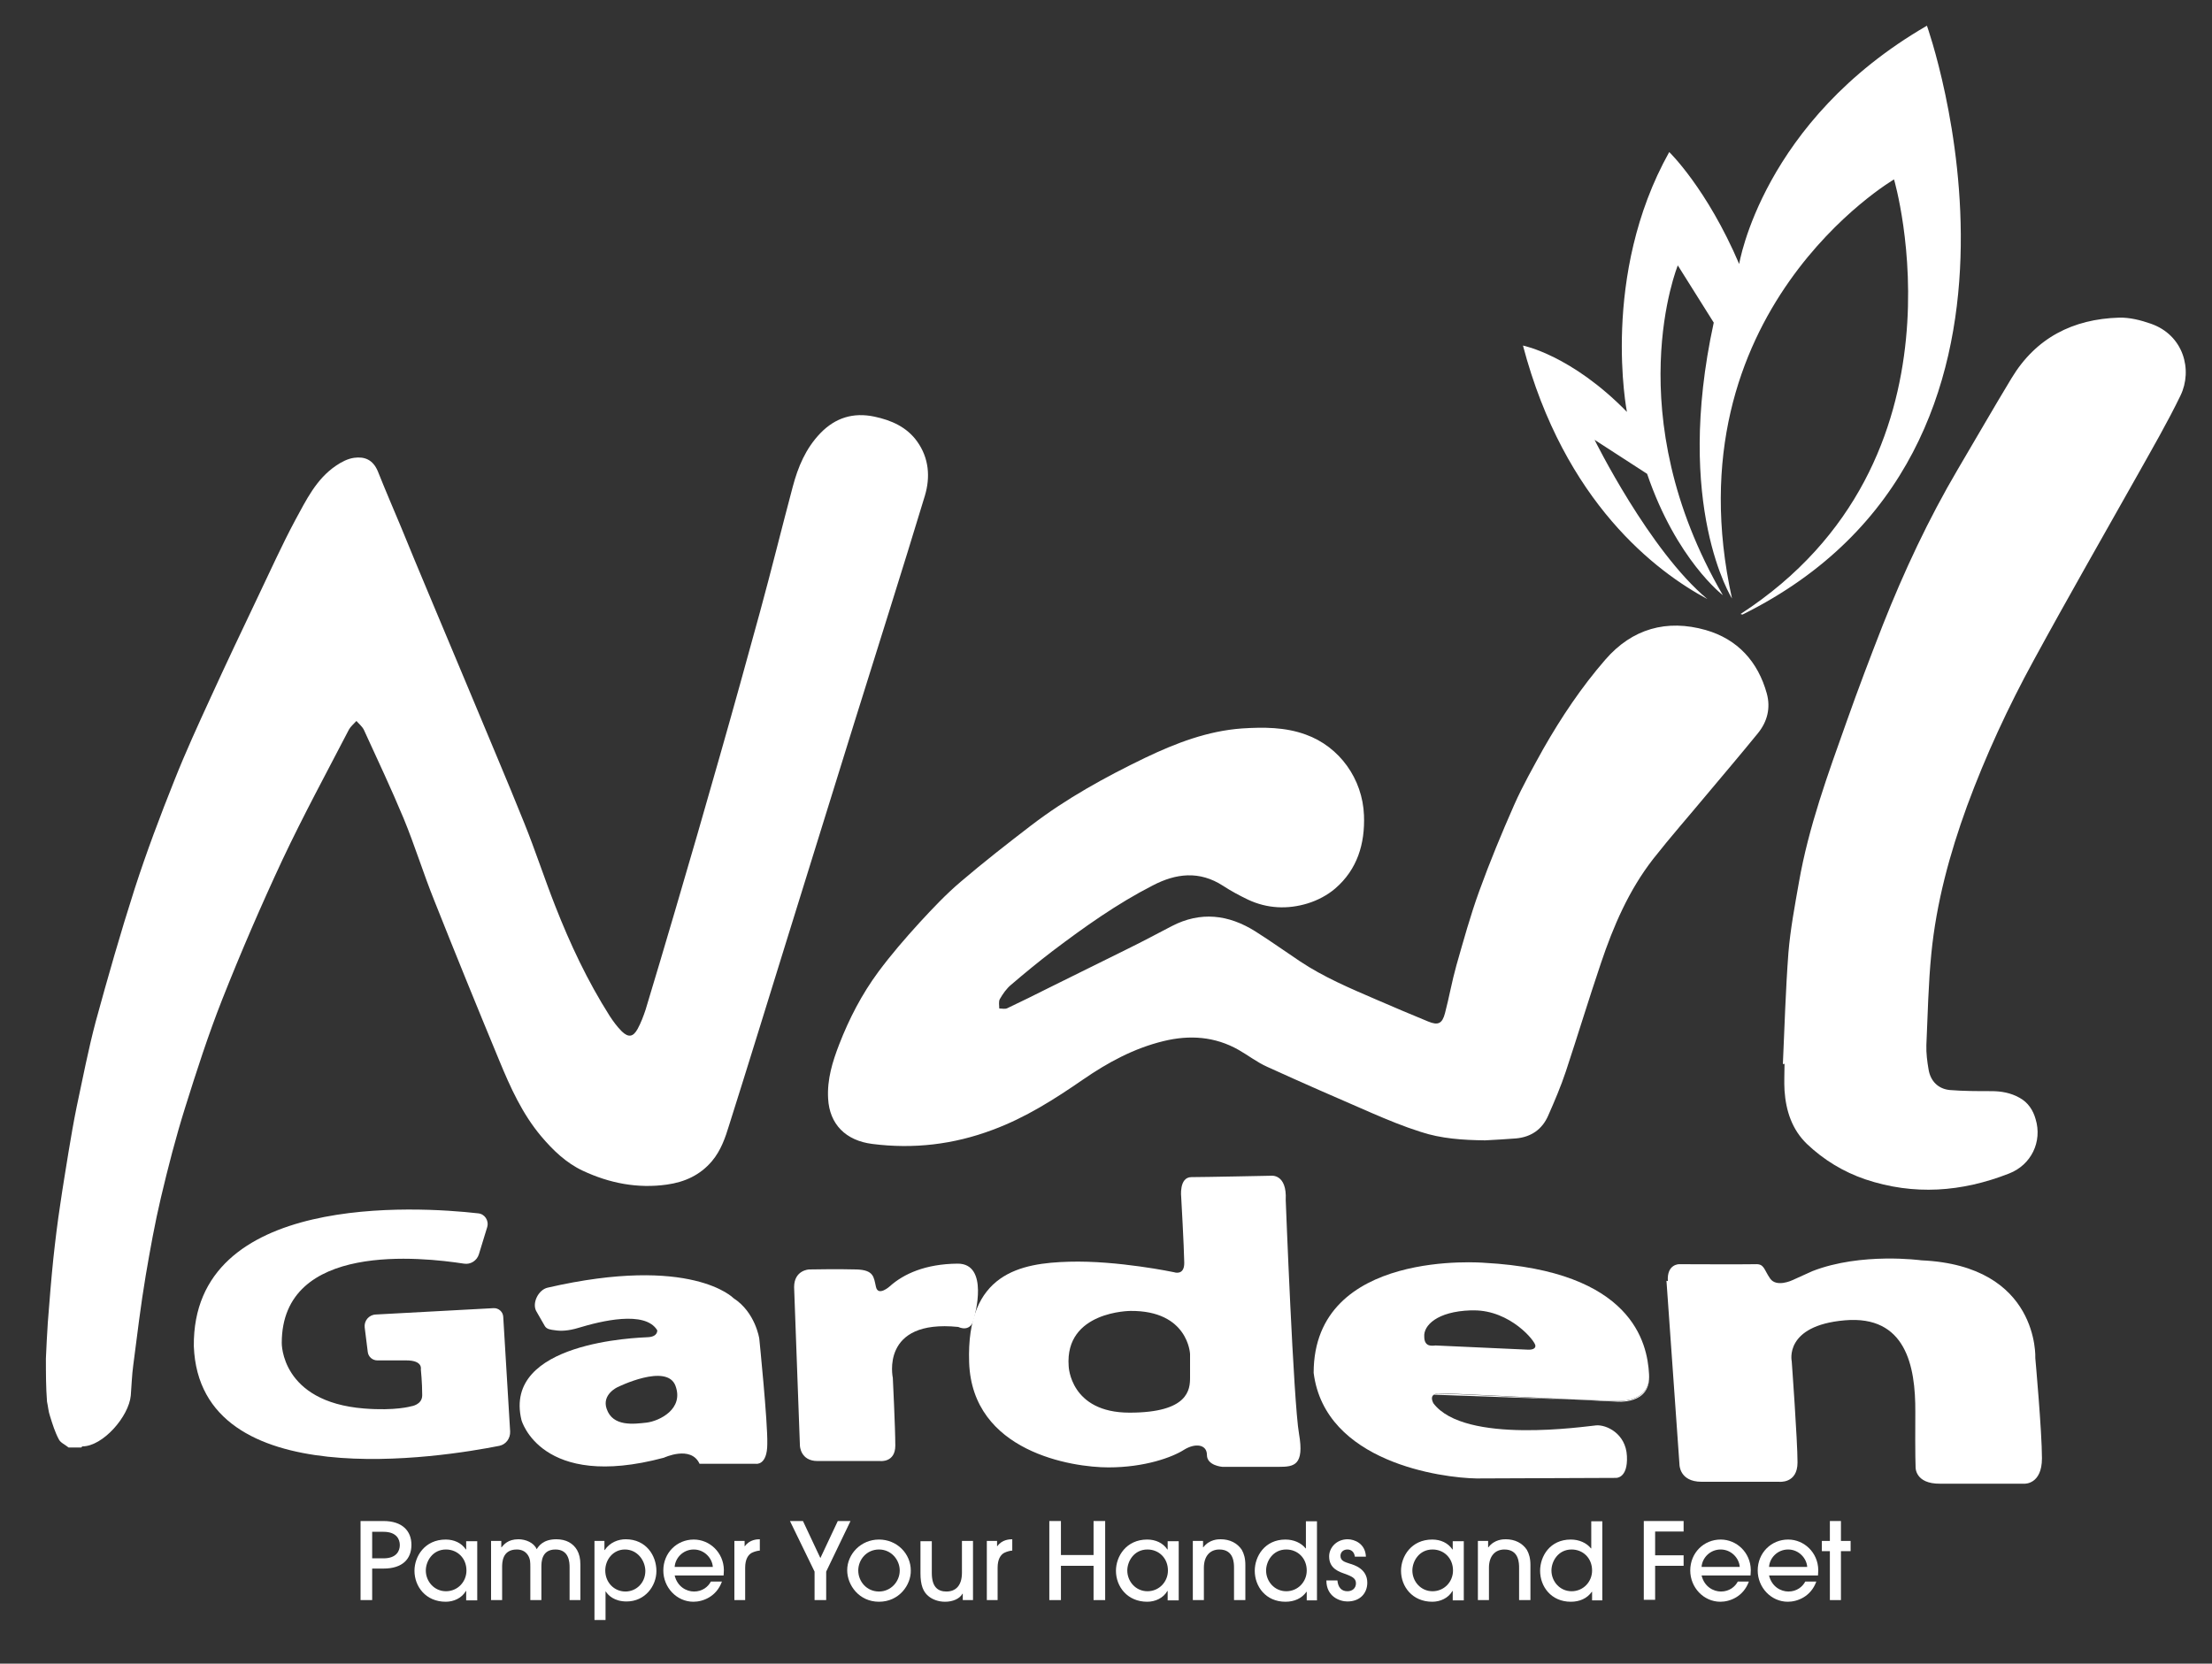 <?xml version="1.0" encoding="utf-8"?>
<!-- Generator: Adobe Illustrator 27.1.1, SVG Export Plug-In . SVG Version: 6.00 Build 0)  -->
<svg version="1.1" id="Layer_1" xmlns="http://www.w3.org/2000/svg" xmlns:xlink="http://www.w3.org/1999/xlink" x="0px" y="0px"
	 viewBox="0 0 800 601.8" style="enable-background:new 0 0 800 601.8;" xml:space="preserve">
<rect x="0" y="0" width="800" height="601.8" fill="#333333" stroke="none"/>
<style type="text/css">
	.st0{fill:#FFFFFF;}
</style>
<g>
	<g>
		<g>
			<path class="st0" d="M16.6,491.4c0.2-4.4,0.4-8.7,0.7-13.1c0.6-7.7,1.2-15.4,2-23.1c0.7-6.5,1.5-13.1,2.5-19.6
				c0.9-6.3,2-12.7,3-19c0.9-5.4,1.8-10.7,2.9-16.1c2.2-10.3,4.2-20.7,6.9-30.9c4.4-16.1,9-32.2,14.1-48.1
				c4.3-13.3,9.2-26.3,14.4-39.3c4-10.1,8.5-19.9,13-29.7c5.7-12.5,11.6-24.9,17.5-37.3c4.3-9,8.4-18.1,13.1-26.9
				c4-7.3,7.6-15,14.9-19.9c1.9-1.3,4.2-2.5,6.5-2.8c3.7-0.5,6.8,0.6,8.6,5c2.7,6.8,5.6,13.5,8.4,20.2c3.2,7.8,6.4,15.6,9.7,23.4
				c5.1,12.2,10.2,24.4,15.3,36.5c6.5,15.7,13.2,31.3,19.5,47c4,9.9,7.3,20.1,11.2,30c5.4,13.8,11.7,27.2,19.7,39.8
				c1.3,2,2.7,3.9,4.4,5.6c2.4,2.3,4.1,2,5.7-0.9c1.2-2.2,2.1-4.6,2.9-7c3.6-11.9,7.1-23.7,10.6-35.6c5.5-18.7,10.9-37.3,16.2-56
				c5-17.5,9.8-34.9,14.6-52.4c4.1-15,7.8-30.1,11.8-45.1c1.9-7.2,4.7-13.9,10-19.4c5.4-5.6,11.9-7.6,19.5-6
				c6.2,1.3,11.8,3.8,15.5,9c4.3,6,4.8,12.9,2.8,19.6c-8.3,27.4-17,54.7-25.5,82c-8.2,26.4-16.4,52.8-24.6,79.2
				c-6.9,22.2-13.7,44.4-20.7,66.5c-1.4,4.6-3,9.2-6.2,13c-4.3,5.1-9.9,7.6-16.3,8.5c-10.6,1.5-20.8-0.5-30.4-5
				c-6-2.8-10.8-7.4-15.1-12.5c-6.8-8.1-11.1-17.6-15.1-27.3c-8-19.3-15.9-38.7-23.6-58.1c-3.9-9.7-7-19.8-11-29.5
				c-4.5-10.8-9.5-21.4-14.4-32.1c-0.6-1.2-1.8-2.2-2.7-3.2c-0.9,1-2.1,2-2.7,3.1c-8.1,15.6-16.5,31.1-24,47
				c-7.8,16.7-15.1,33.6-21.9,50.8c-5,12.7-9.2,25.7-13.3,38.8c-3.4,10.8-6.2,21.7-8.8,32.7c-2.2,9.3-3.9,18.8-5.5,28.2
				c-1.8,10.7-3.1,21.6-4.5,32.4c-0.5,3.6-0.6,7.3-0.9,11c-0.7,7.6-10.1,18.4-17.5,18.4c-0.1,0-0.3,0.3-0.4,0.4c-1.5,0-3.1,0-4.6,0
				c-1.2-1-2.9-1.7-3.5-2.9c-1.4-2.6-2.3-5.5-3.2-8.4c-0.6-1.7-0.7-3.5-1.1-5.3C16.6,501.8,16.6,496.6,16.6,491.4z"/>
			<path class="st0" d="M537.1,412.5c-8-0.1-15.9-0.6-23.4-3.1c-6-1.9-11.8-4.3-17.6-6.8c-12.7-5.5-25.3-11-37.8-16.7
				c-3.6-1.6-6.8-4.1-10.3-6.1c-8.6-4.9-17.8-5.5-27.2-3.2c-10.7,2.6-20.1,7.7-29.1,13.9c-10.3,7.1-20.8,13.8-32.7,18.2
				c-14.1,5.3-28.6,7-43.5,5.1c-9.6-1.2-15.5-7.1-16-16.4c-0.4-7,1.6-13.4,4-19.6c3.6-9.3,8.2-18.2,14.2-26.3
				c4.6-6.2,9.7-12.1,14.9-17.8c4.7-5.1,9.5-10.2,14.8-14.7c8.3-7.1,16.9-13.8,25.5-20.4c12.8-9.8,26.8-17.5,41.3-24.5
				c11.1-5.3,22.5-9.7,35-10.6c7.8-0.5,15.6-0.5,23,2.2c12.3,4.4,20.6,16.1,21.1,29.2c0.4,10.3-2.4,19.6-10.4,26.5
				c-2.8,2.4-6.4,4.3-10,5.4c-7.2,2.2-14.6,1.9-21.6-1.4c-3.1-1.5-6.1-3.1-9-5c-8.5-5.5-17-4.5-25.4-0.1
				c-12.9,6.6-24.7,15-36.2,23.7c-5.1,3.9-10.1,8-15,12.2c-1.7,1.4-3,3.3-4.1,5.2c-0.5,0.9-0.2,2.3-0.2,3.4c1,0,2.1,0.3,2.9-0.1
				c5.1-2.4,10.1-4.9,15.1-7.4c9.6-4.7,19.1-9.5,28.7-14.2c5.3-2.6,10.5-5.4,15.7-8.1c10.4-5.4,20.5-4.2,30.2,1.9
				c5.4,3.4,10.7,7.2,16.1,10.8c8.7,5.8,18.2,9.8,27.7,13.9c6.2,2.7,12.4,5.3,18.7,7.9c3.6,1.5,5.1,0.8,6.1-3
				c1.5-5.7,2.5-11.5,4.1-17.2c2.6-9.1,5.1-18.2,8.3-27c3.8-10.5,8.1-20.9,12.6-31.1c3.1-7,6.9-13.7,10.6-20.4
				c6.5-11.4,13.8-22.3,22.4-32.2c9.7-11.2,22.2-14.7,36.3-10.7c11.5,3.3,18.9,11.4,22.1,23c1.4,5.2,0.2,10.1-3.2,14.3
				c-6.1,7.5-12.4,14.9-18.6,22.3c-6.4,7.7-13.1,15.3-19.3,23.2c-8.8,11.3-14.4,24.3-18.9,37.7c-4.4,13-8.4,26.2-12.7,39.2
				c-1.8,5.4-4.1,10.8-6.4,16c-2.2,5-6.2,7.7-11.6,8.2C544.5,412.1,540.8,412.3,537.1,412.5z"/>
			<path class="st0" d="M644.8,384.9c0.6-13.4,1-26.9,2-40.2c0.7-8.5,2.3-17,3.8-25.5c3.5-20.1,10.5-39.2,17.3-58.3
				c4.1-11.6,8.5-23.2,13-34.7c7.7-19.5,16.6-38.5,27.2-56.5c6.5-11,12.8-22,19.4-32.9c8.8-14.6,22.2-21.4,38.9-21.9
				c3.8-0.1,7.8,0.9,11.5,2.2c11.8,4.1,15.2,16.7,10.7,26c-4.7,9.7-10.1,19-15.3,28.3c-12.6,22.4-25.4,44.7-37.7,67.3
				c-9.3,17-17.5,34.7-24.2,52.9c-6.3,17.3-11.1,35-12.9,53.3c-1.1,11-1.3,22.1-1.8,33.1c-0.1,3,0.3,6,0.8,8.9
				c0.7,4.2,3.5,7,7.7,7.4c5,0.4,10,0.4,15,0.4c3.6,0,7,0.6,10.2,2.4c3.1,1.7,4.9,4.5,5.8,7.7c2.5,8.2-1.6,16.6-9.6,19.7
				c-17.1,6.7-34.4,8-52,2.1c-7.9-2.7-15-7-21.1-12.8c-5.4-5.2-7.6-12-8.1-19.3c-0.2-3.2,0-6.4,0-9.7
				C645.1,384.9,645,384.9,644.8,384.9z"/>
		</g>
		<path class="st0" d="M176.2,443.9l-3,9.8c-0.7,2.3-3,3.8-5.4,3.4c-15-2.3-65.9-8.1-65.9,28.7c0,0-0.4,21.3,29.8,23.7
			c11.3,0.9,17-0.8,17-0.8s4-0.5,4-4c0-4.6-0.5-9.4-0.5-9.4s0.8-3.2-5.2-3.2l-10.5,0c-1.8,0-3.3-1.3-3.5-3.1l-1.1-8.8
			c-0.3-2.4,1.5-4.6,4-4.7l42.6-2.3c1.8-0.1,3.4,1.3,3.5,3.1l2.5,41.5c0.1,2.5-1.5,4.7-3.9,5.2C160.4,527,72.2,541.5,70.1,487
			c-0.6-55.7,80.8-50.6,102.8-48.1C175.3,439.1,176.9,441.5,176.2,443.9z"/>
		<path class="st0" d="M274.6,484.2c0,0-1.4-9.5-9.3-14.6c0,0-15.2-15.8-67.3-3.8c-3.3,0.8-5.6,5.5-4.1,8.4l3.1,5.4
			c0.7,1.3,2.3,1.4,3.8,1.6c1.8,0.3,4.6,0.3,8.5-0.9c7.9-2.4,24-6.4,28.4,0.9c0,0,0.3,2.3-3.3,2.5s-52.7,1.6-45.8,30
			c0,0,7,25.5,51.5,13.6c0,0,9.8-4.6,12.9,2.2l20.4,0c0,0,4.1,0.7,4.1-7.2C277.7,514.6,274.6,484.2,274.6,484.2z M233.9,514.6
			c-4.6,0.5-12.3,1.6-14.5-5c-1.8-5.2,3.9-7.8,3.9-7.8s17.9-8.9,21-0.5C247.4,509.7,238.5,514,233.9,514.6z"/>
		<path class="st0" d="M287.2,465.6l2.1,57.3c0,0,0.1,5.6,6.4,5.6c6.3,0,22.7,0,22.7,0s5.4,0.6,5.4-5.6c0-6.2-0.9-24.5-0.9-24.5
			s-4.7-21.3,23.7-18.4c0,0,4.8,2.5,5.8-3.7c0,0,5.5-19.3-6.1-19.2s-19.5,3.7-24.5,8.2c0,0-4.2,3.8-5,0.2c-0.8-3.5-0.7-6.1-7-6.3
			s-17.2,0-17.2,0S287.2,459.4,287.2,465.6z"/>
		<path class="st0" d="M469.8,518.6c-2-11.4-4.8-84.5-4.8-84.5c0.5-9.6-5.3-8.8-5.3-8.8s-24.2,0.5-28.8,0.5c-4.6,0-3.7,7.3-3.7,7.3
			s1,17.6,1.1,23.6c0.1,4.9-3.7,3.5-3.7,3.5s-20.4-4.3-37.9-3.8c-17.5,0.5-37.3,4-36.2,36.4s37.2,38,50.4,38
			c13.2,0,23.1-3.7,27.2-6.3c4.1-2.6,8.4-2.1,8.4,1.8s5.6,4.3,5.6,4.3s14.9,0,20.4,0S471.8,530.1,469.8,518.6z M430.4,498.3
			c0,4.3-0.5,12.7-21.9,12.7c-21.5,0-22-16.8-22-16.8c-1.5-20,22.4-20,22.4-20l-0.1,0c21-0.2,21.6,15.6,21.6,15.6
			S430.4,494,430.4,498.3z"/>
		<path class="st0" d="M582.9,506.7l-14.3-0.5c9.1,0.5,15.9,0.8,15.9,0.8s12.8,1.4,11.9-9.9C597.1,508.6,582.9,506.7,582.9,506.7z"
			/>
		<path class="st0" d="M518.6,504.5l-0.1,0L518.6,504.5c0.4-0.3,1.1-0.5,2.2-0.5c3,0,30,1.3,47.8,2.2l14.3,0.5
			c0,0,14.2,1.8,13.5-9.6c-0.6-11.4-6.1-37.4-59.5-40.3c0,0-61.8-5.3-61.8,39.8c4.1,32.4,46.4,38,58.9,38.2l50.4-0.2
			c0,0,4.4,0.3,4-7.9s-7.5-11.4-11.1-11.1c-3.7,0.3-47.6,7-58.9-8C518.4,507.5,517.1,505.4,518.6,504.5z M515.1,483.5
			c-0.3-4,4.6-9.1,16.8-9.5c0.4,0,0.8,0,1.2,0c13.1,0,22.2,11.1,22.2,12.8c0,1.7-2.7,1.4-3.1,1.4s-33-1.5-33-1.5
			C518.4,486.7,515.1,487.6,515.1,483.5z"/>
		<path class="st0" d="M518.6,504.5l50,1.8c-17.9-0.9-44.8-2.2-47.8-2.2C519.8,504,519.1,504.2,518.6,504.5z"/>
		<path class="st0" d="M602.7,463.3l4.7,66.4c0,0-0.1,6.3,8,6.3c8.1,0,28,0,28,0s6.7,0.8,6.7-7c0-7.8-2.1-36.6-2.1-36.6
			s-2.9-12.9,19.2-14.8c22-1.9,25.6,16.4,25.5,33.1c-0.1,16.7,0.1,20,0.1,20s-0.3,6.1,8.9,6c9.2,0,30.5,0,30.5,0s6.3,0.3,6.3-9.2
			c0-9.6-2.4-36.2-2.4-36.2s1.6-33.5-41.2-35.4c0,0-21.7-3-39.4,3.9l-7.3,3.3c0,0-5.7,2.7-8-0.6c-2.3-3.3-2.1-5.4-5.4-5.2
			c-3.3,0.1-27.5,0-27.5,0s-4.5-0.1-4.1,6.1"/>
		<path class="st0" d="M576.7,159.1l19,12.3c10.6,31.1,27.4,43.9,27.4,43.9c-38.2-65.7-16.3-119.3-16.3-119.3l13,20.7
			c-14.5,66.5,6.6,99.8,6.6,99.8c-22.9-103.9,58.6-151.6,58.6-151.6s30,101.7-55.5,157.2c0.5,0.2,0.7,0.2,0.7,0.2
			c121.3-60.1,66.7-213,66.7-213c-59.6,34.5-67.9,86.2-67.9,86.2c-11.7-27.4-25.3-40.5-25.3-40.5c-25,44.7-15.3,94-15.3,94
			c-20.1-20.6-37.6-24-37.6-24c15,56.9,48.4,81.9,66.7,91.7C596.5,199.2,576.7,159.1,576.7,159.1z"/>
	</g>
	<g>
		<path class="st0" d="M134.6,578.8h-4.2v-28.6h8.3c6.8,0,10.1,3.6,10.1,8.6c0,5.1-3.2,8.6-10.1,8.6h-4.1V578.8z M134.6,563.7h4.1
			c4.7,0,5.9-2.7,5.9-4.8c0-2.1-1.2-4.8-5.9-4.8h-4.1V563.7z"/>
		<path class="st0" d="M168.6,578.8v-3.3h-0.1c-1.5,2.6-4.4,3.9-7.3,3.9c-7.2,0-11.3-5.5-11.3-11.2c0-5.2,3.7-11.3,11.3-11.3
			c3,0,5.7,1.2,7.3,3.6h0.1v-3h4v21.4H168.6z M161.3,560.5c-4.9,0-7.3,4.3-7.3,7.6c0,3.9,3,7.5,7.3,7.5c4.2,0,7.4-3.4,7.4-7.5
			C168.7,563.6,165.4,560.5,161.3,560.5z"/>
		<path class="st0" d="M206,578.8v-11.9c0-1.8-0.2-6.4-5.1-6.4c-5.1,0-5.1,4.6-5.1,6.4v11.9h-4v-11.9c0-1.8,0-3-0.9-4.4
			c-1-1.5-2.5-2-4-2c-5.3,0-5.3,4.8-5.3,6.4v11.9h-4v-21.4h3.7v2.3h0.1c0.8-0.9,2.2-2.9,6.1-2.9c2.6,0,5.6,1.2,6.6,3.6
			c0.7-1.1,2.3-3.6,7.1-3.6c3.6,0,6.1,1.5,7.5,3.9c0.8,1.4,1.2,3.1,1.2,5.2v12.9H206z"/>
		<path class="st0" d="M214.9,557.4h3.7v3.3h0.1c1.9-2.8,4.9-3.9,7.6-3.9c7.3,0,11.1,5.8,11.1,11.5c0,5.4-4.1,11-10.8,11
			c-4.5,0-6.7-2.3-7.5-3.6h-0.1V586h-4V557.4z M226,560.5c-4.2,0-7.1,3.6-7.1,7.6c0,4.3,3.2,7.6,7.3,7.6c3.8,0,7.2-3,7.2-7.5
			C233.3,564.3,230.4,560.5,226,560.5z"/>
		<path class="st0" d="M244,569.9c1,4.1,4.3,5.8,7,5.8c3,0,5.1-1.7,6.1-3.6h4c-2,5.5-6.9,7.3-10.3,7.3c-6.1,0-10.9-5.2-10.9-11.3
			c0-6.4,4.9-11.2,11-11.2c5.8,0,10.8,4.7,10.9,11c0,0.7-0.1,1.8-0.1,2H244z M257.8,566.8c-0.2-3.1-3-6.3-6.9-6.3s-6.7,3.1-6.9,6.3
			H257.8z"/>
		<path class="st0" d="M265.6,578.8v-21.4h3.7v1.9h0.1c1.7-2.4,4.4-2.5,5.4-2.5v4.1c-0.6,0-1.9,0.3-2.9,0.8
			c-1.3,0.7-2.4,2.3-2.4,5.4v11.7H265.6z"/>
		<path class="st0" d="M294.6,578.8v-10.3l-8.9-18.3h4.7l6.3,13.4l6.3-13.4h4.6l-8.8,18.3v10.3H294.6z"/>
		<path class="st0" d="M317.9,579.4c-7.2,0-11.5-6-11.5-11.4c0-5.8,4.9-11.1,11.5-11.1c6.5,0,11.5,5.1,11.5,11.2
			C329.5,573.3,325.2,579.4,317.9,579.4z M317.9,560.5c-4.5,0-7.5,3.7-7.5,7.6c0,3.9,3,7.6,7.5,7.6c4.3,0,7.5-3.6,7.5-7.6
			C325.4,564.3,322.4,560.5,317.9,560.5z"/>
		<path class="st0" d="M337,557.4V569c0,5.3,2.4,6.7,5.3,6.7c3.3,0,5.6-2.1,5.6-6.8v-11.5h4v21.4h-3.7v-2.3h-0.1
			c-1.1,1.9-3.6,2.9-6.3,2.9c-2.4,0-4.6-0.8-6.1-2.1c-1.8-1.5-2.8-3.9-2.8-8.2v-11.6H337z"/>
		<path class="st0" d="M356.9,578.8v-21.4h3.7v1.9h0.1c1.7-2.4,4.4-2.5,5.4-2.5v4.1c-0.6,0-1.9,0.3-2.9,0.8
			c-1.3,0.7-2.4,2.3-2.4,5.4v11.7H356.9z"/>
		<path class="st0" d="M395.5,578.8v-12.4h-11.8v12.4h-4.2v-28.6h4.2v12.3h11.8v-12.3h4.2v28.6H395.5z"/>
		<path class="st0" d="M422.3,578.8v-3.3h-0.1c-1.5,2.6-4.4,3.9-7.3,3.9c-7.2,0-11.3-5.5-11.3-11.2c0-5.2,3.7-11.3,11.3-11.3
			c3,0,5.7,1.2,7.3,3.6h0.1v-3h4v21.4H422.3z M415,560.5c-4.9,0-7.3,4.3-7.3,7.6c0,3.9,3,7.5,7.3,7.5c4.2,0,7.4-3.4,7.4-7.5
			C422.4,563.6,419.1,560.5,415,560.5z"/>
		<path class="st0" d="M446.3,578.8v-11.6c0-1.7,0-6.7-5.3-6.7c-3.4,0-5.6,2.4-5.6,6.6v11.7h-4v-21.4h3.7v2.3h0.1
			c2.2-2.9,5.4-2.9,6.3-2.9c3.3,0,6,1.4,7.6,3.8c0.8,1.4,1.3,3.1,1.3,5.5v12.7H446.3z"/>
		<path class="st0" d="M472.6,578.8v-3h-0.1c-1.7,2.4-4.4,3.6-7.6,3.6c-7.1,0-11.1-5.5-11.1-11.2c0-5.2,3.6-11.3,11.1-11.3
			c3,0,5.7,1.2,7.3,3.2h0.1v-9.8h4v28.6H472.6z M465.2,560.5c-4.9,0-7.3,4.3-7.3,7.6c0,3.9,3,7.5,7.3,7.5c4.2,0,7.4-3.4,7.4-7.5
			C472.6,563.6,469.3,560.5,465.2,560.5z"/>
		<path class="st0" d="M490,563.1c-0.2-1.7-1.3-2.6-2.7-2.6s-2.5,0.9-2.5,2.3c0,1.8,1.5,2.2,3.3,2.8c1.7,0.5,6.4,1.9,6.4,6.9
			c0,3.8-2.6,6.8-7.2,6.8c-2.7,0-7.6-1.7-7.6-7.6h4c0.2,2.4,1.4,3.9,3.6,3.9c1.8,0,3.1-1.1,3.1-2.9c0-1.9-1.7-2.5-3.7-3.3
			c-2.3-0.8-6-1.9-6-6.4c0-3.2,2.7-6.2,6.7-6.2c2.4,0,6.4,1.5,6.6,6.3H490z"/>
		<path class="st0" d="M525.4,578.8v-3.3h-0.1c-1.5,2.6-4.4,3.9-7.3,3.9c-7.2,0-11.3-5.5-11.3-11.2c0-5.2,3.7-11.3,11.3-11.3
			c3,0,5.7,1.2,7.3,3.6h0.1v-3h4v21.4H525.4z M518.1,560.5c-4.9,0-7.3,4.3-7.3,7.6c0,3.9,3,7.5,7.3,7.5c4.2,0,7.4-3.4,7.4-7.5
			C525.5,563.6,522.2,560.5,518.1,560.5z"/>
		<path class="st0" d="M549.4,578.8v-11.6c0-1.7,0-6.7-5.3-6.7c-3.4,0-5.6,2.4-5.6,6.6v11.7h-4v-21.4h3.7v2.3h0.1
			c2.2-2.9,5.4-2.9,6.3-2.9c3.3,0,6,1.4,7.6,3.8c0.8,1.4,1.3,3.1,1.3,5.5v12.7H549.4z"/>
		<path class="st0" d="M575.8,578.8v-3h-0.1c-1.7,2.4-4.4,3.6-7.6,3.6c-7.1,0-11.1-5.5-11.1-11.2c0-5.2,3.5-11.3,11.1-11.3
			c3,0,5.7,1.2,7.3,3.2h0.1v-9.8h4v28.6H575.8z M568.4,560.5c-4.9,0-7.3,4.3-7.3,7.6c0,3.9,3,7.5,7.3,7.5c4.2,0,7.4-3.4,7.4-7.5
			C575.8,563.6,572.5,560.5,568.4,560.5z"/>
		<path class="st0" d="M594.5,578.8v-28.6h14.4v3.8h-10.3v8.6h10.3v3.8h-10.3v12.3H594.5z"/>
		<path class="st0" d="M615.4,569.9c1,4.1,4.3,5.8,7,5.8c3,0,5.1-1.7,6.1-3.6h4c-2,5.5-6.9,7.3-10.3,7.3c-6.1,0-10.9-5.2-10.9-11.3
			c0-6.4,4.9-11.2,11-11.2c5.8,0,10.8,4.7,10.9,11c0,0.7-0.1,1.8-0.1,2H615.4z M629.2,566.8c-0.2-3.1-3-6.3-6.9-6.3
			c-3.9,0-6.7,3.1-6.9,6.3H629.2z"/>
		<path class="st0" d="M639.8,569.9c1,4.1,4.3,5.8,7,5.8c3,0,5.1-1.7,6.1-3.6h4c-2,5.5-6.9,7.3-10.3,7.3c-6.1,0-10.9-5.2-10.9-11.3
			c0-6.4,4.9-11.2,11-11.2c5.8,0,10.8,4.7,10.9,11c0,0.7-0.1,1.8-0.1,2H639.8z M653.6,566.8c-0.2-3.1-3-6.3-6.9-6.3
			s-6.7,3.1-6.9,6.3H653.6z"/>
		<path class="st0" d="M665.8,578.8h-4v-17.7h-2.9v-3.7h2.9v-7.2h4v7.2h3.5v3.7h-3.5V578.8z"/>
	</g>
</g>
</svg>

